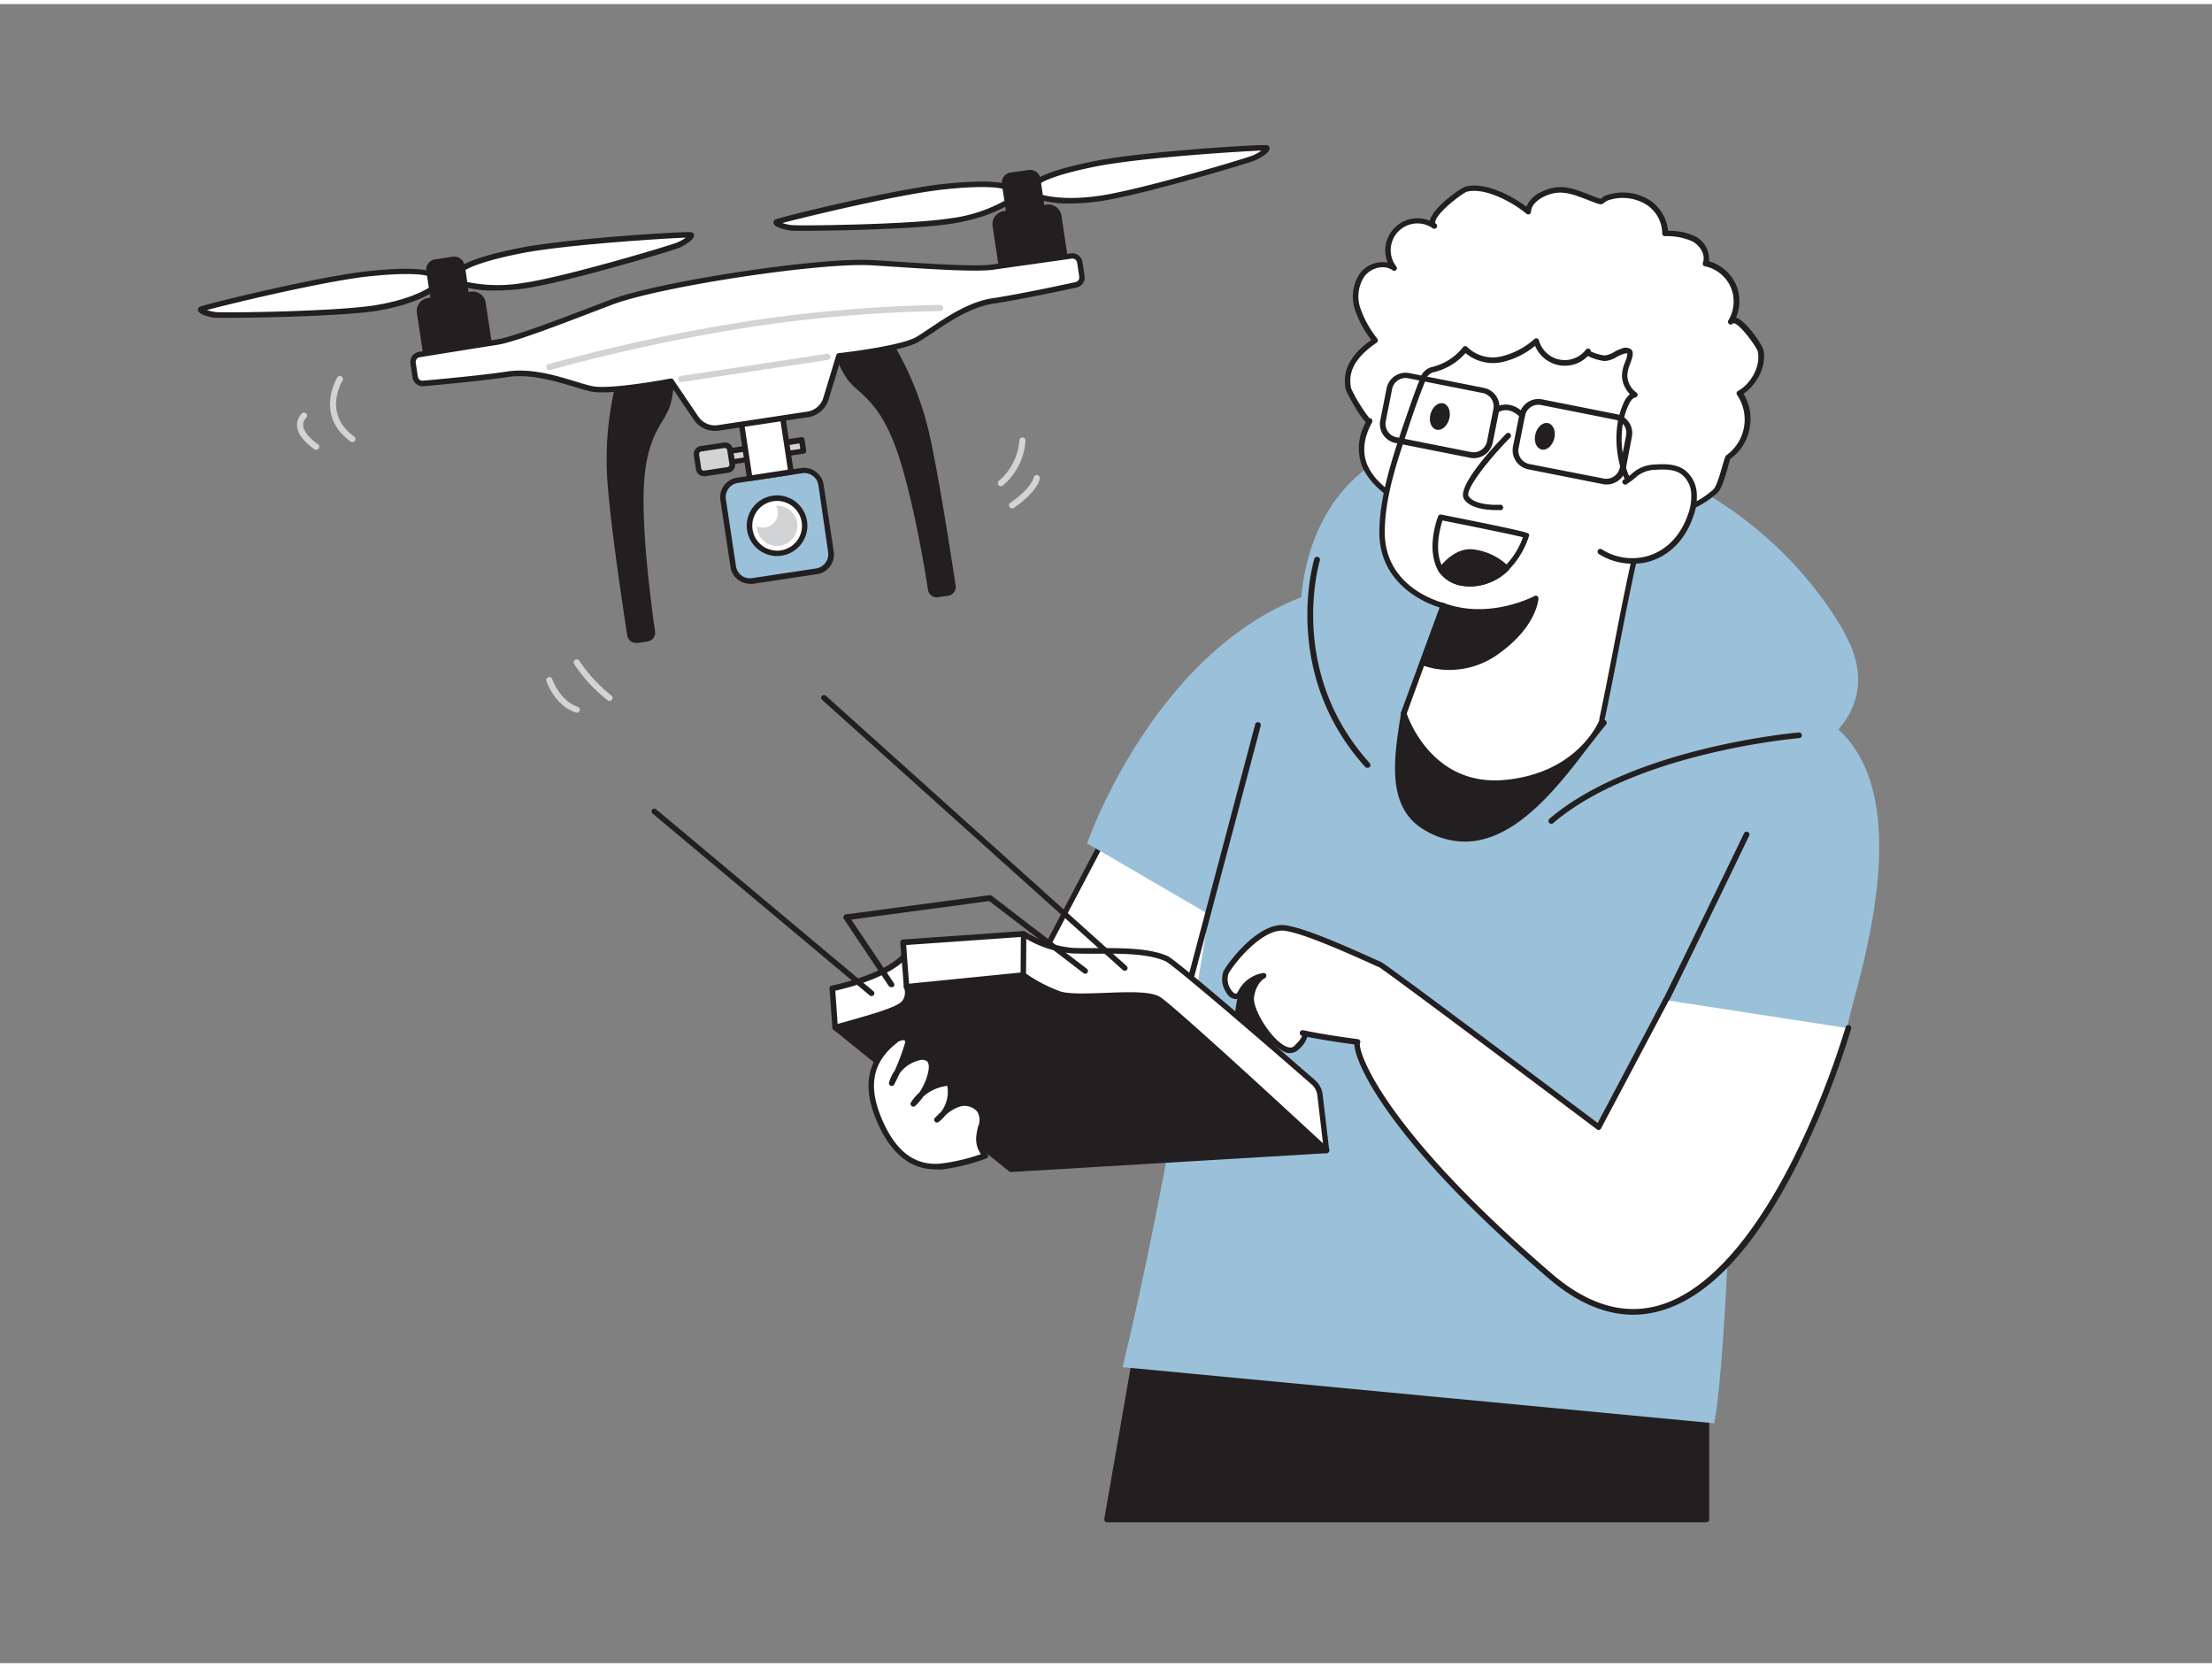 <svg xmlns="http://www.w3.org/2000/svg" viewBox="0 0 400 300" width="406" height="306" class="illustration styles_illustrationTablet__1DWOa"><rect x="0" y="0" width="400" height="300" fill="#808080" stroke="none"/><g id="_486_drone_flatline" data-name="#486_drone_flatline"><polygon points="207.58 231.5 200.18 274.02 308.55 274.02 308.55 226.72 207.58 231.5" fill="#231f20"></polygon><path d="M308.55,274.52H200.18a.49.49,0,0,1-.38-.18.47.47,0,0,1-.11-.41l7.4-42.51a.5.5,0,0,1,.47-.42l101-4.78a.47.47,0,0,1,.37.13.55.55,0,0,1,.15.36V274A.5.5,0,0,1,308.55,274.52Zm-107.77-1H308.05V227.24L208,232Z" fill="#231f20"></path><path d="M201.63,147.09l-29.11,55.34s42.7,6.2,43,4.87,12.35-57.72,12.35-57.72Z" fill="#fff"></path><path d="M214.1,208c-2.36,0-7.75-.5-20.26-2.11-10.59-1.37-21.28-2.92-21.39-2.94a.48.48,0,0,1-.37-.26.47.47,0,0,1,0-.46l29.11-55.35a.48.48,0,0,1,.49-.26l26.21,2.49a.5.5,0,0,1,.44.6c-.12.57-12.1,56.4-12.35,57.71C215.92,207.69,215.86,208,214.1,208ZM173.29,202c15.83,2.28,39.13,5.36,41.75,4.92.84-4,10.91-51,12.19-56.94l-25.31-2.4Z" fill="#231f20"></path><path d="M203,246.48l107,10.15c2.47-13.62,3.3-59.63,4.39-65.67l19.75-5.77c-.8-1.88,15-41.22-2.87-55-11.14-11-40.41-22.63-67.61-26,0,0-7.06-1.66-20.41.82-32.61,6-46.67,46.76-46.67,46.76l22,12.82S211.32,212.36,203,246.48Z" fill="#9AC1D9"></path><path d="M319.77,138.81c-6.19,2.57-11.81,6.4-18.33,8.51-14,4.53-30.37,5.84-43.87-1.07-15.93-8.15-25.18-25.52-21.64-43.35,2.23-11.19,8.69-19.66,19.72-23.42,7.64-2.61,16-2.59,23.94-1.39,21.21,3.19,41.31,15.19,52.65,33.39,1.79,2.86,3.39,6,3.7,9.33.85,9.1-7.1,14.61-14.54,17.36C320.85,138.37,320.31,138.59,319.77,138.81Z" fill="#9AC1D9"></path><path d="M258.86,126c-.19,0-4.82,2.3-5,2.3-1.11,7.27-3,16.58,4,20.65,14.24,8.24,25.23-10.74,32.17-18.94C278.4,128.37,270.57,126.35,258.86,126Z" fill="#231f20"></path><path d="M264.88,151.45a14.34,14.34,0,0,1-7.25-2.08c-6.94-4-5.57-12.86-4.46-20l.19-1.2a.49.49,0,0,1,.39-.41c.24-.09,1.47-.67,2.37-1.1,2.54-1.22,2.58-1.23,2.75-1.21a149.07,149.07,0,0,1,21.3,2.45c3.12.52,6.34,1.06,9.95,1.56a.52.52,0,0,1,.4.32.51.51,0,0,1-.09.5c-1,1.21-2.16,2.69-3.36,4.25C281.68,141.58,274.08,151.45,264.88,151.45Zm-10.59-22.8-.14.91c-1.11,7.16-2.37,15.27,4,18.95,11.73,6.79,21.22-5.54,28.15-14.55,1-1.29,1.93-2.51,2.82-3.59-3.27-.47-6.23-1-9.1-1.45a146,146,0,0,0-21.08-2.43c-.3.11-1.49.68-2.37,1.1C255.26,128.21,254.63,128.51,254.29,128.65Z" fill="#231f20"></path><path d="M314,53.47a6.89,6.89,0,0,0-.56-2.49,7.12,7.12,0,0,0-5-4.07c.59-1.68-.56-3.57-2.12-4.43a11.52,11.52,0,0,0-5.18-1,6.74,6.74,0,0,0-4-6.11,8.71,8.71,0,0,0-6.09-.46c-2,.68-.68,1.18-2.79.41-3.36-1.23-5.83-2.73-9.49-.82-1.2.62-2.37,1.69-2.39,3.05-2.59-2.16-7.73-5-11.19-4.07-1,.26-7.74,5.33-5.78,6.69a5.34,5.34,0,0,0-7.3,7.6c-1.77-1.26-4.45-.54-5.76,1.19a7,7,0,0,0-.81,6.22,19.49,19.49,0,0,0,3.14,5.67c-3.12,2.15-5.65,4.86-4.82,8.8.14.64,3.47,6.41,3.83,5.76-5,9,3.79,14.28,10.87,16.94,9.85,3.7,20.91,6.12,31.47,5a27.17,27.17,0,0,0,13.73-5.12c2-1.45,4.67-2.36,6.46-4.13,1.1-1.1,2-6,2.33-6.17a8.43,8.43,0,0,0,2-11.58c2.5-1.35,4.43-4.8,3.82-7.68-.19-.91-4.35-6.89-5.38-5.21A7.06,7.06,0,0,0,314,53.47Z" fill="#fff"></path><path d="M284.69,98.12c-8.08,0-16.9-1.78-26.32-5.32C253.78,91.08,248,88,246.22,83.33a9.38,9.38,0,0,1,.77-7.71c-1.31-1.23-3.56-5.58-3.63-5.88-.92-4.34,2.06-7.2,4.61-9a18.81,18.81,0,0,1-2.92-5.4,7.51,7.51,0,0,1,.89-6.67,5.13,5.13,0,0,1,5-1.92,5.81,5.81,0,0,1,7.61-7.57c.43-2.26,5.55-5.94,6.48-6.18,3.43-.88,8.18,1.54,11,3.64a5,5,0,0,1,2.5-2.58c3.36-1.75,5.77-.8,8.57.29.43.17.87.35,1.33.51a7.41,7.41,0,0,0,1.07.36,2.83,2.83,0,0,1,1.38-.77,9.22,9.22,0,0,1,6.47.47A7.39,7.39,0,0,1,301.63,41,11.08,11.08,0,0,1,306.56,42a4.66,4.66,0,0,1,2.48,4.5,7.63,7.63,0,0,1,4.89,4.24,7.48,7.48,0,0,1,.6,2.67,7.57,7.57,0,0,1-.59,3.27c1.85.6,4.76,5,4.94,5.84.64,3-1.28,6.4-3.6,7.94a8.68,8.68,0,0,1,1.12,6.13,8.56,8.56,0,0,1-3.5,5.64c-.09.22-.26.83-.41,1.38-.61,2.18-1.18,4.06-1.93,4.79a17.17,17.17,0,0,1-4,2.67A24.85,24.85,0,0,0,304,92.62a27.62,27.62,0,0,1-14,5.22A52.63,52.63,0,0,1,284.69,98.12ZM248.12,75.63c-1.46,2.63-1.79,5.1-1,7.35,1.6,4.35,7.17,7.23,11.57,8.88,11.4,4.29,21.91,6,31.24,5a26.68,26.68,0,0,0,13.49-5,26.09,26.09,0,0,1,2.65-1.58,16.91,16.91,0,0,0,3.75-2.5c.62-.61,1.27-3,1.67-4.35s.49-1.72.74-1.88a7.94,7.94,0,0,0,1.9-10.86.5.5,0,0,1-.09-.41.49.49,0,0,1,.25-.33c2.2-1.19,4.16-4.35,3.57-7.14-.16-.71-3.13-4.9-4.34-5.1-.08,0-.09,0-.12,0h0a.5.5,0,0,1-.69.16.48.48,0,0,1-.16-.68h0a6.61,6.61,0,0,0,.94-3.69,6.39,6.39,0,0,0-.52-2.31,6.58,6.58,0,0,0-4.68-3.78.53.53,0,0,1-.34-.25.49.49,0,0,1,0-.41c.51-1.46-.56-3.09-1.89-3.83a11.15,11.15,0,0,0-5-.95.46.46,0,0,1-.35-.16.49.49,0,0,1-.13-.36,6.24,6.24,0,0,0-3.71-5.64,8.15,8.15,0,0,0-5.72-.43,2.67,2.67,0,0,0-1.08.55c-.49.42-.72.33-2-.15-.46-.17-.91-.34-1.35-.52-2.67-1-4.79-1.87-7.74-.33-.49.25-2.09,1.2-2.12,2.61a.5.5,0,0,1-.29.45.51.51,0,0,1-.53-.07c-2.38-2-7.41-4.82-10.75-4-.74.19-5.45,3.74-5.74,5.41-.05.24,0,.32.12.39h0a.5.5,0,0,1,.12.69.51.51,0,0,1-.7.13h0a4.83,4.83,0,0,0-6.61,6.89.5.5,0,0,1,0,.65.52.52,0,0,1-.65.06c-1.63-1.16-4-.36-5.08,1.08A6.51,6.51,0,0,0,246,55a18.91,18.91,0,0,0,3.07,5.52.49.49,0,0,1,.09.37.53.53,0,0,1-.21.33c-3.85,2.65-5.27,5.21-4.62,8.29a28.71,28.71,0,0,0,3.3,5.36.48.48,0,0,1,.28.06.5.5,0,0,1,.2.68Z" fill="#231f20"></path><path d="M261,108.81l-7.19,19.48S258.2,142,272,140.78s17.62-11.09,17.62-11.09l.07-.3c2.71-12.79,4.82-26,8.19-38.55-4.92-4.14-6.44-12.92-3.78-18.6.33-.69.8-1.43,1.56-1.57a4.57,4.57,0,0,1-1.86-3.38c-.17-1.91,2.52-5.31-.34-4.51-1.15.32-2,1.21-3.27,1.27-.29,0-3.42-.67-3-1.24A5.32,5.32,0,0,1,277.88,61a14.53,14.53,0,0,1-6.28,3.29A7.12,7.12,0,0,1,265,62.36a10.61,10.61,0,0,1-4.45,3.32c-1.87.73-2.49.39-3.26,2.3-1.17,2.91-2.2,5.9-3.19,8.88-2,5.94-4.18,12.42-4.14,18.76C250,106.21,261,108.81,261,108.81Z" fill="#fff"></path><path d="M270.33,141.36c-12.71,0-16.92-12.79-17-12.92a.5.5,0,0,1,0-.32l7-19c-2.26-.71-10.84-4-10.9-13.52,0-6.26,2.12-12.75,4-18.48l.14-.43c1-2.84,2-5.89,3.21-8.92a3,3,0,0,1,2.43-2.2c.31-.1.68-.21,1.11-.38a10,10,0,0,0,4.24-3.15.51.51,0,0,1,.37-.2.54.54,0,0,1,.39.17,6.63,6.63,0,0,0,6.12,1.71,13.76,13.76,0,0,0,6.05-3.17.47.47,0,0,1,.47-.09.51.51,0,0,1,.33.34,4.83,4.83,0,0,0,8.49,1.69h0a.51.51,0,0,1,.7-.09.53.53,0,0,1,.2.42,8.83,8.83,0,0,0,2.47.72,4.13,4.13,0,0,0,1.73-.63,6.79,6.79,0,0,1,1.42-.63,1.68,1.68,0,0,1,1.69.19c.52.55.18,1.48-.2,2.56a6.1,6.1,0,0,0-.52,2.21,4,4,0,0,0,1.64,3,.5.5,0,0,1,.21.51.52.52,0,0,1-.4.39c-.44.08-.83.51-1.2,1.3-2.67,5.7-1,14.11,3.65,18a.51.51,0,0,1,.16.52c-2.26,8.43-4,17.28-5.64,25.84-.81,4.17-1.65,8.48-2.54,12.68l-.07.3c-.06.18-4.07,10.25-18.06,11.49C271.48,141.33,270.9,141.36,270.33,141.36ZM254.38,128.3c.54,1.57,5,13.11,17.62,12,13.35-1.18,17.16-10.67,17.2-10.77l0-.23c.89-4.19,1.73-8.5,2.54-12.66,1.64-8.48,3.35-17.24,5.58-25.61-4.75-4.23-6.47-13-3.67-19a4,4,0,0,1,1.09-1.48,5.19,5.19,0,0,1-1.44-3.21,6.73,6.73,0,0,1,.58-2.63,4.78,4.78,0,0,0,.4-1.56,2.19,2.19,0,0,0-.68.11,5.69,5.69,0,0,0-1.22.54,4.88,4.88,0,0,1-2.17.75,8.94,8.94,0,0,1-3.06-.91,5.83,5.83,0,0,1-9.56-1.85,14.09,14.09,0,0,1-5.93,2.94,7.75,7.75,0,0,1-6.64-1.62,11.12,11.12,0,0,1-4.3,3c-.47.18-.86.3-1.19.4a2.11,2.11,0,0,0-1.79,1.63c-1.22,3-2.25,6-3.19,8.85l-.14.44c-2,5.92-4,12.06-4,18.15.06,10.07,10.24,12.61,10.68,12.72a.5.5,0,0,1,.32.25.47.47,0,0,1,0,.4Zm33.26-65.19Z" fill="#231f20"></path><path d="M289.39,99a10.76,10.76,0,0,0,8.13,1.39c4-.92,6.82-4.08,8.14-7.88a9.7,9.7,0,0,0,.62-4.32,5.1,5.1,0,0,0-2.1-3.7c-1.47-1-3.37-.9-5.13-.79-2.63.17-3.18,1.39-5.19,2.67.2-.11.5-.53.71-.64" fill="#fff"></path><path d="M295.14,101.19a11.21,11.21,0,0,1-6-1.74.5.5,0,1,1,.54-.84,10.25,10.25,0,0,0,7.75,1.33c3.56-.82,6.4-3.58,7.78-7.57a9.25,9.25,0,0,0,.6-4.09,4.65,4.65,0,0,0-1.88-3.35c-1.29-.85-3-.82-4.83-.7a5.33,5.33,0,0,0-3.44,1.48,15.29,15.29,0,0,1-1.43,1.05l-.12.08a.51.51,0,0,1-.67-.19.5.5,0,0,1,.17-.67l.06,0a2.08,2.08,0,0,0,.2-.21,2.06,2.06,0,0,1,.49-.41.4.4,0,0,1,.26-.06l.42-.33a6.25,6.25,0,0,1,4-1.7c1.6-.1,3.77-.24,5.45.87a5.65,5.65,0,0,1,2.32,4.06,10.09,10.09,0,0,1-.65,4.54c-1.49,4.32-4.59,7.31-8.49,8.21A11.08,11.08,0,0,1,295.14,101.19Z" fill="#231f20"></path><path d="M257.26,119.05a14.58,14.58,0,0,0,13.45-1.94c6.74-4.8,7-9.63,7-9.63s-8.17,4.4-16.66,1.33Z" fill="#231f20"></path><path d="M262.13,120.4a14.17,14.17,0,0,1-5.07-.89.5.5,0,0,1-.27-.63l3.78-10.24a.5.5,0,0,1,.64-.3c8.17,3,16.18-1.25,16.26-1.3a.5.5,0,0,1,.5,0,.51.51,0,0,1,.23.45c0,.2-.35,5.12-7.2,10A15.09,15.09,0,0,1,262.13,120.4Zm-4.23-1.65a14.27,14.27,0,0,0,12.52-2c4.74-3.37,6.18-6.77,6.61-8.34-2.35,1-8.82,3.36-15.69,1.08Z" fill="#231f20"></path><path d="M272.74,78s-8.89,9.1-7.57,11.21S271.33,91,271.33,91" fill="#fff"></path><path d="M270.61,91.5c-1.5,0-4.74-.22-5.87-2-1.41-2.27,5.49-9.62,7.64-11.82a.51.51,0,0,1,.71,0,.5.5,0,0,1,0,.71c-4.15,4.24-8.2,9.5-7.51,10.6,1,1.52,4.44,1.63,5.71,1.54a.49.49,0,0,1,.53.47.5.5,0,0,1-.46.53C271.32,91.48,271,91.5,270.61,91.5Z" fill="#231f20"></path><ellipse cx="279.35" cy="78.15" rx="2.46" ry="1.75" transform="translate(132.22 328.15) rotate(-75.15)" fill="#231f20"></ellipse><ellipse cx="260.36" cy="74.57" rx="2.46" ry="1.75" transform="translate(120.35 306.4) rotate(-74.85)" fill="#231f20"></ellipse><path d="M265.91,105.31a9.36,9.36,0,0,1-1.18-.08,6.26,6.26,0,0,1-4.6-2.69c-2.35-4-.17-9.68-.07-9.92a.49.49,0,0,1,.56-.31c15.59,3.09,15.7,3.29,15.85,3.53a.5.5,0,0,1,0,.41h0a15.38,15.38,0,0,1-3.72,6.13A10,10,0,0,1,265.91,105.31Zm-5.06-11.93c-.43,1.31-1.63,5.63.13,8.62a5.26,5.26,0,0,0,3.89,2.24,8.81,8.81,0,0,0,7.22-2.57,14,14,0,0,0,3.3-5.26C273.52,95.93,266.1,94.42,260.85,93.38ZM276,96.1h0Zm0,0h0Z" fill="#231f20"></path><path d="M272.44,102c-4.35,4.19-10.19,3.1-11.88.25,1.41-1.72,3.32-3.29,5.55-3.2A10.15,10.15,0,0,1,272.44,102Z" fill="#231f20"></path><path d="M265.91,105.31a9.36,9.36,0,0,1-1.18-.08,6.29,6.29,0,0,1-4.6-2.69.5.5,0,0,1,.05-.57c1.91-2.34,3.9-3.49,5.95-3.39a10.83,10.83,0,0,1,6.65,3.09.48.48,0,0,1,.16.36.55.55,0,0,1-.15.36A10,10,0,0,1,265.91,105.31Zm-4.73-3a5.52,5.52,0,0,0,3.69,1.92A8.68,8.68,0,0,0,271.7,102a9.56,9.56,0,0,0-5.61-2.45C264.46,99.52,262.81,100.43,261.18,102.32Z" fill="#231f20"></path><path d="M266.5,82.11a3.21,3.21,0,0,1-.68-.07h0l-13.47-2.67a3.5,3.5,0,0,1-2.75-4.12l1.14-5.76a3.51,3.51,0,0,1,4.12-2.76l13.47,2.67a3.51,3.51,0,0,1,2.76,4.12l-1.15,5.76A3.51,3.51,0,0,1,266.5,82.11ZM266,81a2.47,2.47,0,0,0,2.91-2l1.14-5.76a2.47,2.47,0,0,0-1.94-2.91l-13.47-2.67a2.48,2.48,0,0,0-2.91,2l-1.14,5.76a2.47,2.47,0,0,0,1.95,2.91L266,81Z" fill="#231f20"></path><path d="M290.51,86.87a3.21,3.21,0,0,1-.68-.07h0l-13.47-2.67A3.52,3.52,0,0,1,273.6,80l1.15-5.76a3.5,3.5,0,0,1,4.12-2.76l13.47,2.67a3.48,3.48,0,0,1,2.23,1.49,3.45,3.45,0,0,1,.52,2.63L294,84A3.51,3.51,0,0,1,290.51,86.87ZM290,85.79a2.48,2.48,0,0,0,2.91-2l1.14-5.76a2.45,2.45,0,0,0-.37-1.86,2.48,2.48,0,0,0-1.57-1L278.67,72.5a2.47,2.47,0,0,0-2.91,2l-1.14,5.76a2.47,2.47,0,0,0,1.94,2.91L290,85.79Z" fill="#231f20"></path><path d="M275.25,74.86a.51.51,0,0,1-.36-.15c-2.14-2.17-3.93-.93-4-.87a.52.52,0,0,1-.61-.83s2.57-1.85,5.35,1a.52.52,0,0,1,0,.73A.59.59,0,0,1,275.25,74.86Z" fill="#231f20"></path><path d="M280.53,148.23a.51.51,0,0,1-.39-.18.52.52,0,0,1,.05-.73c15.21-13,44.78-15.58,45.08-15.61a.53.53,0,0,1,.56.47.52.52,0,0,1-.48.56c-.29,0-29.54,2.57-44.48,15.36A.5.5,0,0,1,280.53,148.23Z" fill="#231f20"></path><path d="M247.23,138.09a.48.48,0,0,1-.38-.17c-15.36-17.06-9.25-37.4-9.18-37.6a.51.51,0,0,1,1,.3c-.06.2-6,20,9,36.61a.52.52,0,0,1,0,.73A.51.51,0,0,1,247.23,138.09Z" fill="#231f20"></path><path d="M301.25,180.63a.5.5,0,0,1-.23,0,.53.53,0,0,1-.23-.69c0-.07,3.81-7.66,14.59-30a.51.51,0,1,1,.93.44c-10.79,22.37-14.56,30-14.59,30A.52.52,0,0,1,301.25,180.63Z" fill="#231f20"></path><path d="M215.49,176.09l-.14,0a.51.51,0,0,1-.36-.63l12-45.27a.52.52,0,0,1,1,.27l-12,45.27A.51.51,0,0,1,215.49,176.09Z" fill="#231f20"></path><path d="M228.48,192.62s5.45-17,4.9-18.31S227.26,171,226,172.7s-2.76,13.84-2.76,13.84Z" fill="#231f20"></path><path d="M228.48,193.12a.52.52,0,0,1-.38-.17l-5.22-6.09a.51.51,0,0,1-.12-.38c.16-1.26,1.58-12.35,2.86-14.08.52-.7,1.57-1,3-.79,2.06.26,4.71,1.39,5.17,2.51.57,1.39-3.59,14.63-4.88,18.66a.49.49,0,0,1-.38.33Zm-4.7-6.74,4.5,5.24c2.46-7.75,4.86-16.17,4.63-17.14-.22-.53-2.31-1.62-4.37-1.87-1.06-.14-1.83,0-2.12.39C225.58,174.13,224.4,181.54,223.78,186.38Z" fill="#231f20"></path><path d="M151,185.06l-.49-7.05s9.36-1.86,13-5.77l-.18-2.55,21.78-1.54a19.58,19.58,0,0,0,8.76,3c4.66.25,12.56-.55,17.1,1.45,1.57.7,21.68,18.13,26.53,22.35a3.63,3.63,0,0,1,1.22,2.3l1.17,10L172,190.57Z" fill="#fff"></path><path d="M239.89,207.8l-.12,0-67.88-16.72-21-5.52a.5.5,0,0,1-.37-.44L150,178a.48.48,0,0,1,.4-.52c.09,0,9-1.83,12.57-5.46l-.17-2.34a.52.52,0,0,1,.12-.36.51.51,0,0,1,.35-.17l21.78-1.53a.48.48,0,0,1,.31.08,19.17,19.17,0,0,0,8.5,2.95c1.25.07,2.76.06,4.35.05,4.46,0,9.52-.06,12.93,1.44,1.57.7,19.17,15.92,26.66,22.44a4.1,4.1,0,0,1,1.38,2.62l1.18,10a.48.48,0,0,1-.17.43A.51.51,0,0,1,239.89,207.8Zm-88.4-23.13,20.65,5.42,67.17,16.55-1.09-9.29a3.08,3.08,0,0,0-1.05-2c-11.44-10-25.22-21.75-26.41-22.27-3.2-1.42-8.15-1.39-12.51-1.36-1.61,0-3.13,0-4.41-.05a19.93,19.93,0,0,1-8.86-3l-21.11,1.48.14,2.06a.5.5,0,0,1-.13.37c-3.28,3.54-10.91,5.4-12.83,5.83Z" fill="#231f20"></path><path d="M239.89,207.3s-27.54-25.55-30.4-27.34-14.41.26-18-1a26.93,26.93,0,0,1-6.46-3.4l-21.11,2.11a2.93,2.93,0,0,1-.37,2.82c-1,1.44-6.48,2.85-12.55,4.55l31.78,25.63Z" fill="#231f20"></path><path d="M182.8,211.19a.52.52,0,0,1-.32-.11l-31.77-25.63a.49.49,0,0,1-.18-.49.51.51,0,0,1,.36-.38l1.65-.46c5-1.41,9.8-2.74,10.63-3.9a2.42,2.42,0,0,0,.31-2.32.5.5,0,0,1,0-.46.48.48,0,0,1,.39-.25L185,175.08a.53.53,0,0,1,.35.1,26.88,26.88,0,0,0,6.33,3.33c1.55.54,4.92.41,8.18.29,4.23-.17,8.22-.31,9.9.73,2.86,1.8,29.35,26.35,30.47,27.4a.5.5,0,0,1-.31.86l-57.09,3.4Zm-30.71-25.91L183,210.18l55.73-3.31c-4.68-4.34-27-24.92-29.46-26.49-1.42-.88-5.62-.72-9.33-.58-3.51.13-6.82.25-8.55-.35a27.68,27.68,0,0,1-6.44-3.35l-20.33,2a3.45,3.45,0,0,1-.6,2.68c-1,1.38-4.88,2.53-11.17,4.28Z" fill="#231f20"></path><path d="M161.13,177.76a.52.52,0,0,1-.42-.22l-8.15-12.16a.51.51,0,0,1,0-.48.49.49,0,0,1,.39-.29l26-3.48a.5.5,0,0,1,.37.1l17.17,13.18a.5.5,0,1,1-.6.79l-17-13-24.95,3.35,7.7,11.48a.5.5,0,0,1-.13.7A.6.6,0,0,1,161.13,177.76Z" fill="#231f20"></path><path d="M203.37,174.79a.5.5,0,0,1-.33-.12L148.65,125.8a.5.5,0,0,1,0-.71.51.51,0,0,1,.71,0l54.39,48.87a.5.5,0,0,1,0,.71A.49.49,0,0,1,203.37,174.79Z" fill="#231f20"></path><path d="M157.59,179.38a.51.51,0,0,1-.32-.12L118,146.37a.51.51,0,0,1-.06-.71.49.49,0,0,1,.7-.06l39.29,32.89a.51.51,0,0,1,.07.71A.5.5,0,0,1,157.59,179.38Z" fill="#231f20"></path><line x1="163.51" y1="172.24" x2="163.94" y2="177.69" fill="#fff"></line><path d="M163.93,178.19a.5.5,0,0,1-.49-.47l-.43-5.44a.5.5,0,0,1,.46-.53.48.48,0,0,1,.54.45l.42,5.45a.49.49,0,0,1-.46.53Z" fill="#231f20"></path><line x1="185.11" y1="168.15" x2="185.05" y2="175.58" fill="#fff"></line><path d="M185.05,176.08h0a.5.5,0,0,1-.5-.5l.06-7.43a.51.51,0,0,1,.5-.49h0a.49.49,0,0,1,.49.5l-.06,7.42A.5.5,0,0,1,185.05,176.08Z" fill="#231f20"></path><path d="M161.94,187.41c.66-.51,1.81-.86,2.17-.11a1.47,1.47,0,0,1-.06,1,39.59,39.59,0,0,1-2.78,6.78,6.68,6.68,0,0,1,4.82-4.57,2.14,2.14,0,0,1,1.79.21,2.29,2.29,0,0,1,.49,2.29,11,11,0,0,1-3.21,5.85,8.34,8.34,0,0,1,6.53-3.8,6.38,6.38,0,0,1-2.25,6.65,10.06,10.06,0,0,1,3.61-2.72,3.53,3.53,0,0,1,4.11,1c1,1.56.08,2.84-.08,4.39a4.64,4.64,0,0,0,1.07,3.8,36.25,36.25,0,0,1-8,1.92c-5.79.58-9.12-3.47-11.22-8.44C156.64,196.21,156.9,191.28,161.94,187.41Z" fill="#fff"></path><path d="M169.12,210.71c-4.58,0-8.15-3-10.61-8.8-2.68-6.35-1.66-11.22,3.13-14.9h0a2.76,2.76,0,0,1,2.09-.6,1.19,1.19,0,0,1,.83.68,1.9,1.9,0,0,1,0,1.39c-.27.88-.57,1.74-.9,2.6a7.08,7.08,0,0,1,2.35-1,2.58,2.58,0,0,1,2.21.3,2.69,2.69,0,0,1,.67,2.79,10.91,10.91,0,0,1-.77,2.43,8.74,8.74,0,0,1,3.57-1,.48.48,0,0,1,.51.37,6.72,6.72,0,0,1-.13,4,5.28,5.28,0,0,1,.84-.38,4,4,0,0,1,4.69,1.22,3.85,3.85,0,0,1,.27,3.46,7.71,7.71,0,0,0-.26,1.25,4.2,4.2,0,0,0,1,3.47.49.49,0,0,1,.06.44.48.48,0,0,1-.31.31,35.79,35.79,0,0,1-8.07,2A10.65,10.65,0,0,1,169.12,210.71Zm-6.87-22.91c-4.44,3.41-5.33,7.77-2.82,13.72s6,8.6,10.72,8.14a34.42,34.42,0,0,0,7.23-1.7,4.75,4.75,0,0,1-.79-3.58,9.63,9.63,0,0,1,.28-1.4,2.93,2.93,0,0,0-.13-2.67,3,3,0,0,0-3.52-.82,7.24,7.24,0,0,0-2.31,1.5,6.37,6.37,0,0,1-1.17,1.15.5.5,0,0,1-.66-.75c.34-.35.7-.71,1.08-1.06a6,6,0,0,0,1.14-4.71,7.86,7.86,0,0,0-4.31,1.9,11.72,11.72,0,0,1-1.49,1.73.5.5,0,0,1-.66,0,.5.5,0,0,1-.11-.65,8.53,8.53,0,0,1,1.51-1.77,10.51,10.51,0,0,0,1.64-3.9c.1-.51.19-1.42-.31-1.81a1.62,1.62,0,0,0-1.37-.11,6.14,6.14,0,0,0-3.55,2.4c-.29.64-.6,1.28-.93,1.91a.5.5,0,0,1-.93-.37,6.92,6.92,0,0,1,1-2.08,41.78,41.78,0,0,0,1.78-4.71,1.09,1.09,0,0,0,.07-.67.21.21,0,0,0-.16-.13,1.83,1.83,0,0,0-1.24.42Z" fill="#231f20"></path><path d="M334.21,185.19s-21,73.11-53.9,44.85c-33.08-28.44-35.47-42-34.81-42.31,0,0-6-.77-9.93-1.63,0,0,1.37.25-1.17,2.68s-8.6-6.3-8.13-9.28,2.23-3.78,2.23-3.78a5.71,5.71,0,0,0-4.1,2.93c-1.26,2.57-3.68-1.65-2.71-3.51s6.28-8.52,10.56-8.06,16.58,6.39,17.27,6.6,39.56,29.43,39.56,29.43l12.17-23" fill="#fff"></path><path d="M295.33,237c-5.08,0-10.22-2.21-15.34-6.61-29.26-25.15-35-39.11-35.08-42.27-1.4-.18-5.37-.73-8.49-1.36a5.11,5.11,0,0,1-1.68,2.35,2.26,2.26,0,0,1-2.84.15c-2.92-1.52-6.52-7.33-6.12-9.87a7.11,7.11,0,0,1,.84-2.46,4.59,4.59,0,0,0-1.77,1.91,1.64,1.64,0,0,1-1.34,1.09,2.08,2.08,0,0,1-1.74-1.17,4.26,4.26,0,0,1-.52-3.89c1-1.83,6.38-8.82,11.05-8.31,3.45.37,11.66,4.06,15.61,5.84.87.39,1.62.73,1.76.77.69.21,27.29,20.17,39.24,29.16l11.9-22.48a.5.5,0,0,1,.68-.2.5.5,0,0,1,.21.67l-12.18,23a.51.51,0,0,1-.33.26.51.51,0,0,1-.41-.09c-10.6-8-38.35-28.78-39.46-29.38-.11,0-.61-.25-1.82-.79-3.6-1.62-12-5.4-15.3-5.76-3.9-.42-9,5.83-10.06,7.79a3.33,3.33,0,0,0,.47,2.88c.32.5.64.69.84.71s.34-.21.5-.53a6.13,6.13,0,0,1,4.49-3.2.48.48,0,0,1,.54.36.51.51,0,0,1-.27.59c-.06,0-1.52.76-1.94,3.4-.31,2,2.87,7.4,5.59,8.83,1.1.57,1.55.15,1.69,0,1.26-1.21,1.38-1.71,1.39-1.83a.5.5,0,0,1,.22-1h.05c3.84.84,9.79,1.6,9.85,1.61a.5.5,0,0,1,.43.43.48.48,0,0,1-.08.35c-.24,1.89,4.59,15.74,34.73,41.65,6.58,5.66,13.16,7.56,19.55,5.65,10.75-3.21,19.29-16.67,24.56-27.39a157.62,157.62,0,0,0,9-22.86.5.5,0,1,1,1,.27,158.1,158.1,0,0,1-9,23c-7.79,15.87-16.26,25.27-25.17,27.93A18,18,0,0,1,295.33,237ZM245.7,188.18Zm0,0Z" fill="#231f20"></path><rect x="131.58" y="85.11" width="17.87" height="18.41" rx="3.08" transform="translate(-12.52 22.07) rotate(-8.6)" fill="#9AC1D9"></rect><path d="M135.64,104.83a3.59,3.59,0,0,1-3.54-3l-1.83-12.11a3.59,3.59,0,0,1,3-4.08h0l11.58-1.75a3.59,3.59,0,0,1,4.08,3L150.77,99a3.59,3.59,0,0,1-3,4.08l-11.58,1.75A3.27,3.27,0,0,1,135.64,104.83Zm-2.21-18.24a2.59,2.59,0,0,0-2.17,2.94l1.83,12.11a2.59,2.59,0,0,0,1,1.69,2.52,2.52,0,0,0,1.92.47l11.57-1.75a2.59,2.59,0,0,0,2.17-2.94L148,87A2.59,2.59,0,0,0,145,84.84Z" fill="#231f20"></path><circle cx="140.52" cy="94.32" r="4.98" fill="#fff"></circle><path d="M140.52,99.81a5.5,5.5,0,0,1-5.42-4.67h0a5.48,5.48,0,1,1,6.24,4.6A4.62,4.62,0,0,1,140.52,99.81ZM136.09,95a4.49,4.49,0,1,0,7.09-4.28A4.48,4.48,0,0,0,136.09,95Z" fill="#231f20"></path><path d="M144.16,93.76a3.68,3.68,0,1,1-7.28,1.1,2.22,2.22,0,0,1,0-.44,2.59,2.59,0,0,0,1.51.22,2.67,2.67,0,0,0,2.25-3,2.51,2.51,0,0,0-.33-.94A3.67,3.67,0,0,1,144.16,93.76Z" fill="#d1d3d4"></path><path d="M78.22,53H86a1.88,1.88,0,0,1,1.88,1.88v8.8a0,0,0,0,1,0,0H76.33a0,0,0,0,1,0,0v-8.8A1.88,1.88,0,0,1,78.22,53Z" transform="translate(-7.8 12.93) rotate(-8.6)" fill="#231f20"></path><path d="M77.2,65a.54.54,0,0,1-.3-.1.5.5,0,0,1-.2-.33l-1.31-8.7a2.38,2.38,0,0,1,2-2.72L85.12,52a2.38,2.38,0,0,1,2.71,2l1.32,8.71a.49.49,0,0,1-.1.37.46.46,0,0,1-.32.2L77.27,65Zm8.28-12h-.21l-7.73,1.17h0a1.38,1.38,0,0,0-.91.55,1.4,1.4,0,0,0-.26,1L77.62,64l10.46-1.58-1.24-8.21A1.39,1.39,0,0,0,85.48,53Zm-8,.69h0Z" fill="#231f20"></path><path d="M79.22,46.41h3.25a1.37,1.37,0,0,1,1.37,1.37v5.34a0,0,0,0,1,0,0h-6a0,0,0,0,1,0,0V47.78A1.37,1.37,0,0,1,79.22,46.41Z" transform="translate(-6.53 12.65) rotate(-8.6)" fill="#231f20"></path><path d="M78.38,54a.5.5,0,0,1-.49-.43l-.8-5.27a1.86,1.86,0,0,1,1.57-2.13h0l3.21-.49A1.87,1.87,0,0,1,84,47.28l.8,5.28a.5.5,0,0,1-.1.37.48.48,0,0,1-.32.2L78.46,54Zm.43-6.84a.83.83,0,0,0-.57.34.84.84,0,0,0-.16.65L78.8,53l4.93-.75L83,47.43a.88.88,0,0,0-1-.73Z" fill="#231f20"></path><path d="M180.44,37.28H192a0,0,0,0,1,0,0v8.8A1.88,1.88,0,0,1,190.14,48h-7.82a1.88,1.88,0,0,1-1.88-1.88v-8.8a0,0,0,0,1,0,0Z" transform="translate(376.75 56.93) rotate(171.4)" fill="#231f20"></path><path d="M181.3,49.28a.51.51,0,0,1-.29-.1.5.5,0,0,1-.2-.33l-1.32-8.7a2.39,2.39,0,0,1,2-2.72l7.74-1.17h0a2.38,2.38,0,0,1,2.71,2L193.26,47a.5.5,0,0,1-.1.37.48.48,0,0,1-.32.2l-11.46,1.73Zm8.08-12-7.74,1.17A1.4,1.4,0,0,0,180.48,40l1.24,8.21,10.47-1.59L191,38.41a1.39,1.39,0,0,0-1.57-1.16Z" fill="#231f20"></path><path d="M181.92,30.67h6a0,0,0,0,1,0,0V36a1.37,1.37,0,0,1-1.37,1.37H183.3A1.37,1.37,0,0,1,181.92,36V30.67a0,0,0,0,1,0,0Z" transform="translate(372.85 40.03) rotate(171.4)" fill="#231f20"></path><path d="M182.46,38.29a.47.47,0,0,1-.3-.1.48.48,0,0,1-.19-.32l-.8-5.28a1.87,1.87,0,0,1,1.57-2.13L186,30a1.87,1.87,0,0,1,2.13,1.56l.79,5.28a.49.49,0,0,1-.41.57l-5.93.9ZM186.23,31h-.13l-3.21.49a.86.86,0,0,0-.73,1l.72,4.78,4.93-.74-.72-4.78A.88.88,0,0,0,186.23,31Zm-.21-.48h0Z" fill="#231f20"></path><rect x="132.15" y="79.8" width="13.07" height="1.98" transform="translate(-10.52 21.64) rotate(-8.6)" fill="#d1d3d4"></rect><path d="M132.37,83.25a.54.54,0,0,1-.3-.1.5.5,0,0,1-.2-.33l-.29-1.95a.49.49,0,0,1,.42-.57l12.92-2a.5.5,0,0,1,.37.1.46.46,0,0,1,.2.32l.29,2a.5.5,0,0,1-.42.57l-12.92,1.95Zm.27-2,.15,1,11.93-1.81-.15-1Z" fill="#231f20"></path><rect x="126.11" y="80.07" width="6.15" height="4.49" rx="0.95" transform="translate(-10.86 20.24) rotate(-8.6)" fill="#d1d3d4"></rect><path d="M127.29,85.37a1.46,1.46,0,0,1-1.44-1.24l-.39-2.55a1.47,1.47,0,0,1,1.22-1.66l4.2-.63a1.45,1.45,0,0,1,1.08.26,1.42,1.42,0,0,1,.57,1l.39,2.55a1.45,1.45,0,0,1-1.22,1.65h0l-4.2.64Zm3.81-5.1H131l-4.2.64a.47.47,0,0,0-.3.18.46.46,0,0,0-.08.34l.39,2.55a.45.45,0,0,0,.51.38l4.2-.63a.45.45,0,0,0,.38-.52l-.39-2.55a.42.42,0,0,0-.18-.3A.41.41,0,0,0,131.1,80.27Zm.52,4h0Z" fill="#231f20"></path><rect x="134.76" y="74.83" width="7.54" height="10.42" transform="translate(-10.41 21.61) rotate(-8.6)" fill="#fff"></rect><path d="M135.58,86.26a.51.51,0,0,1-.5-.43l-1.55-10.3a.49.49,0,0,1,.09-.37.48.48,0,0,1,.32-.2l7.46-1.13a.5.5,0,0,1,.57.42l1.56,10.3a.51.51,0,0,1-.09.38.53.53,0,0,1-.33.19l-7.46,1.13Zm-1-10.38L136,85.19l6.47-1-1.41-9.31Z" fill="#231f20"></path><path d="M112.05,68a56.59,56.59,0,0,0-1.7,18.15c.65,8.4,3,23.78,3.59,28a1.09,1.09,0,0,0,1.24.91l1.84-.27a1.09,1.09,0,0,0,.92-1.24c-.54-3.65-2.21-15.85-2.09-24.66.14-10.47,3.4-13,4.6-15.77s1-7.79,1-7.79Z" fill="#231f20"></path><path d="M115,115.52a1.61,1.61,0,0,1-1.58-1.36c-.68-4.45-3-19.64-3.59-28a57.22,57.22,0,0,1,1.73-18.33.45.45,0,0,1,.34-.34l9.4-2.7a.5.5,0,0,1,.43.08.49.49,0,0,1,.21.38c0,.21.19,5.11-1,8a16,16,0,0,1-1.07,2c-1.43,2.36-3.38,5.59-3.49,13.62-.12,8.78,1.56,21,2.08,24.58a1.59,1.59,0,0,1-1.34,1.8l-1.83.28Zm-2.56-47.15a56.61,56.61,0,0,0-1.61,17.71c.64,8.33,2.9,23.49,3.58,27.93a.6.6,0,0,0,.68.5l1.83-.28a.58.58,0,0,0,.5-.67c-.52-3.56-2.22-15.88-2.09-24.73.11-8.3,2.15-11.67,3.63-14.13a15.94,15.94,0,0,0,1-1.84c.9-2.1,1-5.52,1-6.93Z" fill="#231f20"></path><path d="M78.08,51.54S75,53.82,67.88,55s-27.4,1.41-28.95,1.22-3-.82-2.58-1.06,21.22-5.43,30.34-6.39,11,0,11,0Z" fill="#fff"></path><path d="M41.42,56.73c-1.37,0-2.29,0-2.55,0,0,0-2.86-.38-3.07-1.34a.58.58,0,0,1,.29-.64c.62-.39,21.56-5.53,30.55-6.47s11,0,11.25.08a.5.5,0,0,1,.26.37l.42,2.78a.5.5,0,0,1-.19.48c-.13.1-3.29,2.37-10.42,3.51C62.08,56.39,47.42,56.73,41.42,56.73Zm-4-1.4a8.4,8.4,0,0,0,1.59.36c1.39.17,21.64-.08,28.8-1.23,5.78-.92,8.88-2.63,9.74-3.17l-.33-2.16c-.7-.19-3.32-.65-10.46.1C58.73,50.07,41.5,54.22,37.41,55.33Z" fill="#231f20"></path><path d="M84,50.64s3.64,1.27,10.76.25,26.59-6.74,28-7.38,2.59-1.67,2.15-1.78S103,42.81,94.05,44.59s-10.47,3.27-10.47,3.27Z" fill="#fff"></path><path d="M89.49,51.79a18.4,18.4,0,0,1-5.65-.68.47.47,0,0,1-.33-.39l-.43-2.79a.51.51,0,0,1,.14-.42c.17-.17,1.84-1.64,10.73-3.41s30.39-3.05,31.1-2.85a.58.58,0,0,1,.46.53C125.6,42.75,123,44,123,44c-1.29.59-20.9,6.39-28.14,7.43A38.65,38.65,0,0,1,89.49,51.79Zm-5-1.54a27.11,27.11,0,0,0,10.24.15c7.18-1,26.59-6.77,27.87-7.35a7.75,7.75,0,0,0,1.42-.82c-4.08.15-21.89,1.28-29.84,2.85-7,1.4-9.39,2.61-10,3Z" fill="#231f20"></path><path d="M160.48,60.64a56.63,56.63,0,0,1,7,16.84c1.86,8.22,4.21,23.59,4.84,27.78a1.09,1.09,0,0,1-.92,1.24l-1.84.28a1.09,1.09,0,0,1-1.24-.91c-.57-3.64-2.57-15.79-5.29-24.17C159.8,71.74,156,70.32,154,68s-3.26-7.14-3.26-7.14Z" fill="#231f20"></path><path d="M169.4,107.29a1.61,1.61,0,0,1-1.58-1.34c-.55-3.54-2.56-15.74-5.27-24.1-2.47-7.63-5.3-10.14-7.36-12a16,16,0,0,1-1.61-1.56c-2-2.39-3.31-7.13-3.36-7.33a.5.5,0,0,1,.47-.63l9.78-.21a.51.51,0,0,1,.43.23,57.37,57.37,0,0,1,7.07,17c1.85,8.18,4.17,23.36,4.84,27.82a1.6,1.6,0,0,1-1.34,1.81l-1.83.27A1,1,0,0,1,169.4,107.29Zm-18-45.95c.41,1.35,1.5,4.59,3,6.33a19.5,19.5,0,0,0,1.51,1.46c2.15,1.91,5.09,4.52,7.65,12.41,2.74,8.43,4.76,20.7,5.31,24.25a.62.62,0,0,0,.68.5l1.83-.28a.59.59,0,0,0,.5-.67c-.66-4.45-3-19.6-4.83-27.75a56.78,56.78,0,0,0-6.78-16.44Z" fill="#231f20"></path><path d="M193.72,45.57c-3.21.45-11.32,1.59-14.14,2-3.55.54-15.34-.39-21.83-.78-9.26-.57-38.5,3.85-47.18,7.13C104.49,56.23,93.5,60.6,90,61.14c-2.83.42-10.91,1.73-14.11,2.25a1.36,1.36,0,0,0-1.12,1.55l.38,2.51a1.35,1.35,0,0,0,1.46,1.15c3.06-.27,10.9-1,15.26-1.66,5.51-.83,11.73,1.86,15.12,2.62s14.41-1.36,14.41-1.36l4.53,6.69a4.08,4.08,0,0,0,4,1.74L146,74.18a4.08,4.08,0,0,0,3.29-2.84l2.34-7.73s11.17-1.23,14.18-3,8.16-6.14,13.66-7c4.37-.66,12.07-2.28,15.08-2.92a1.37,1.37,0,0,0,1-1.54l-.38-2.51A1.35,1.35,0,0,0,193.72,45.57Z" fill="#fff"></path><path d="M129.26,77.17a4.58,4.58,0,0,1-3.79-2l-4.35-6.42c-1.88.35-11.14,2-14.29,1.3-.85-.19-1.84-.49-3-.84-3.33-1-7.9-2.39-11.94-1.78-4.37.66-12.15,1.39-15.29,1.67a1.87,1.87,0,0,1-2-1.58L74.22,65a1.86,1.86,0,0,1,1.54-2.11c3.3-.54,11.28-1.83,14.11-2.26s11.18-3.6,17.21-5.91l3.31-1.27c8.79-3.32,38-7.74,47.39-7.16l3.55.23c6.44.42,15.26,1,18.18.56s10.81-1.55,14.14-2h0a1.87,1.87,0,0,1,2.1,1.57l.38,2.51a1.87,1.87,0,0,1-1.45,2.1c-3.09.66-10.74,2.27-15.1,2.92-4.05.62-8,3.29-10.88,5.23-1,.67-1.86,1.25-2.61,1.68-2.81,1.62-12.13,2.77-14,3l-2.25,7.42a4.59,4.59,0,0,1-3.69,3.19l-16.18,2.44A3.78,3.78,0,0,1,129.26,77.17Zm-7.91-9.47a.51.51,0,0,1,.42.22l4.53,6.69a3.6,3.6,0,0,0,3.49,1.53L146,73.69a3.58,3.58,0,0,0,2.88-2.49l2.35-7.73a.48.48,0,0,1,.42-.35c.11,0,11.1-1.25,14-2.9.72-.42,1.57-1,2.55-1.65,3-2,7-4.74,11.29-5.38s12-2.26,15-2.92a.86.86,0,0,0,.67-1l-.38-2.51a.86.86,0,0,0-1-.73h0c-3.32.47-11.36,1.6-14.14,2-3,.45-11.54-.11-18.38-.56l-3.55-.23c-9.3-.57-38.27,3.82-47,7.11l-3.3,1.26c-6.41,2.46-14.39,5.51-17.42,6-2.82.43-10.8,1.72-14.1,2.25a.87.87,0,0,0-.71,1l.38,2.51a.86.86,0,0,0,.93.73c3.13-.28,10.89-1,15.23-1.66s9,.78,12.38,1.81c1.13.34,2.1.64,2.92.82,3.24.73,14.1-1.34,14.21-1.36Zm72.37-22.13h0Z" fill="#231f20"></path><path d="M188.08,34.9s3.64,1.27,10.76.25,26.59-6.74,28-7.38S229.44,26.11,229,26s-21.88,1.08-30.87,2.87-10.47,3.26-10.47,3.26Z" fill="#fff"></path><path d="M193.57,36.05a19,19,0,0,1-5.65-.67.53.53,0,0,1-.34-.4l-.42-2.78a.52.52,0,0,1,.14-.43c.17-.16,1.84-1.64,10.73-3.4s30.38-3.06,31.1-2.86a.59.59,0,0,1,.46.53c.09,1-2.51,2.17-2.54,2.19-1.29.58-20.91,6.39-28.14,7.42A38.65,38.65,0,0,1,193.57,36.05Zm-5-1.54c1,.26,4.44,1,10.24.15,7.17-1,26.59-6.77,27.87-7.35a7.75,7.75,0,0,0,1.42-.82c-4.08.15-21.89,1.28-29.84,2.86-7,1.39-9.39,2.6-10,3Z" fill="#231f20"></path><path d="M182.16,35.8s-3.11,2.29-10.2,3.42-27.4,1.42-29,1.23-3-.83-2.58-1.07S161.65,34,170.77,33s11,0,11,0Z" fill="#fff"></path><path d="M145.5,41c-1.37,0-2.29,0-2.55-.05,0,0-2.86-.38-3.07-1.33a.58.58,0,0,1,.29-.65c.62-.39,21.56-5.52,30.55-6.46s11.05,0,11.25.07a.5.5,0,0,1,.26.37l.42,2.78a.51.51,0,0,1-.19.48c-.14.1-3.29,2.37-10.42,3.51C166.16,40.65,151.5,41,145.5,41Zm-4-1.4a8.4,8.4,0,0,0,1.59.36c1.39.17,21.64-.08,28.8-1.23a27,27,0,0,0,9.74-3.16l-.33-2.17c-.71-.19-3.32-.65-10.46.1C162.81,34.33,145.58,38.49,141.49,39.59Z" fill="#231f20"></path><path d="M99.34,66.2a.56.56,0,0,1-.54-.41.56.56,0,0,1,.38-.68,320.19,320.19,0,0,1,36.2-7.79A264.52,264.52,0,0,1,170,54.4a.56.56,0,0,1,.56.56.55.55,0,0,1-.56.55h0a255.26,255.26,0,0,0-34.43,2.91,322.88,322.88,0,0,0-36.06,7.75A.4.4,0,0,1,99.34,66.2Z" fill="#d1d3d4"></path><path d="M123.17,68.36a.56.56,0,0,1-.08-1.11l26.37-4a.56.56,0,1,1,.16,1.1l-26.36,4Z" fill="#d1d3d4"></path><path d="M63.71,79.2a.52.52,0,0,1-.33-.11C56.85,74.34,60.94,67.58,61,67.51a.55.55,0,0,1,.76-.18.56.56,0,0,1,.18.77c-.15.24-3.59,6,2.11,10.1a.55.55,0,0,1-.33,1Z" fill="#d1d3d4"></path><path d="M57.18,80.6a.55.55,0,0,1-.32-.1c-2-1.42-3.08-2.86-3.15-4.28A2.87,2.87,0,0,1,54.62,74a.55.55,0,1,1,.72.84,1.79,1.79,0,0,0-.52,1.35c.06,1,1,2.21,2.68,3.4a.56.56,0,0,1,.14.77A.55.55,0,0,1,57.18,80.6Z" fill="#d1d3d4"></path><path d="M181,87.18a.55.55,0,0,1-.44-.21.56.56,0,0,1,.09-.78,10.64,10.64,0,0,0,3.68-7.28.57.57,0,0,1,.58-.54.56.56,0,0,1,.53.57,11.56,11.56,0,0,1-4.1,8.12A.54.54,0,0,1,181,87.18Z" fill="#d1d3d4"></path><path d="M183,91.2a.56.56,0,0,1-.32-1c3.88-2.69,4.24-4.56,4.24-4.58a.58.58,0,0,1,.64-.46.55.55,0,0,1,.46.62c0,.23-.42,2.36-4.7,5.34A.63.63,0,0,1,183,91.2Z" fill="#d1d3d4"></path><path d="M110.2,126a.52.52,0,0,1-.33-.11,27.72,27.72,0,0,1-6.05-6.56.55.55,0,0,1,.19-.76.55.55,0,0,1,.76.19,27.31,27.31,0,0,0,5.77,6.25.55.55,0,0,1-.34,1Z" fill="#d1d3d4"></path><path d="M104.3,128.1a.51.51,0,0,1-.17,0c-3.75-1.2-5.26-5.48-5.32-5.66a.56.56,0,0,1,.35-.71.55.55,0,0,1,.7.34s1.4,3.95,4.61,5a.56.56,0,0,1-.17,1.09Z" fill="#d1d3d4"></path></g></svg>